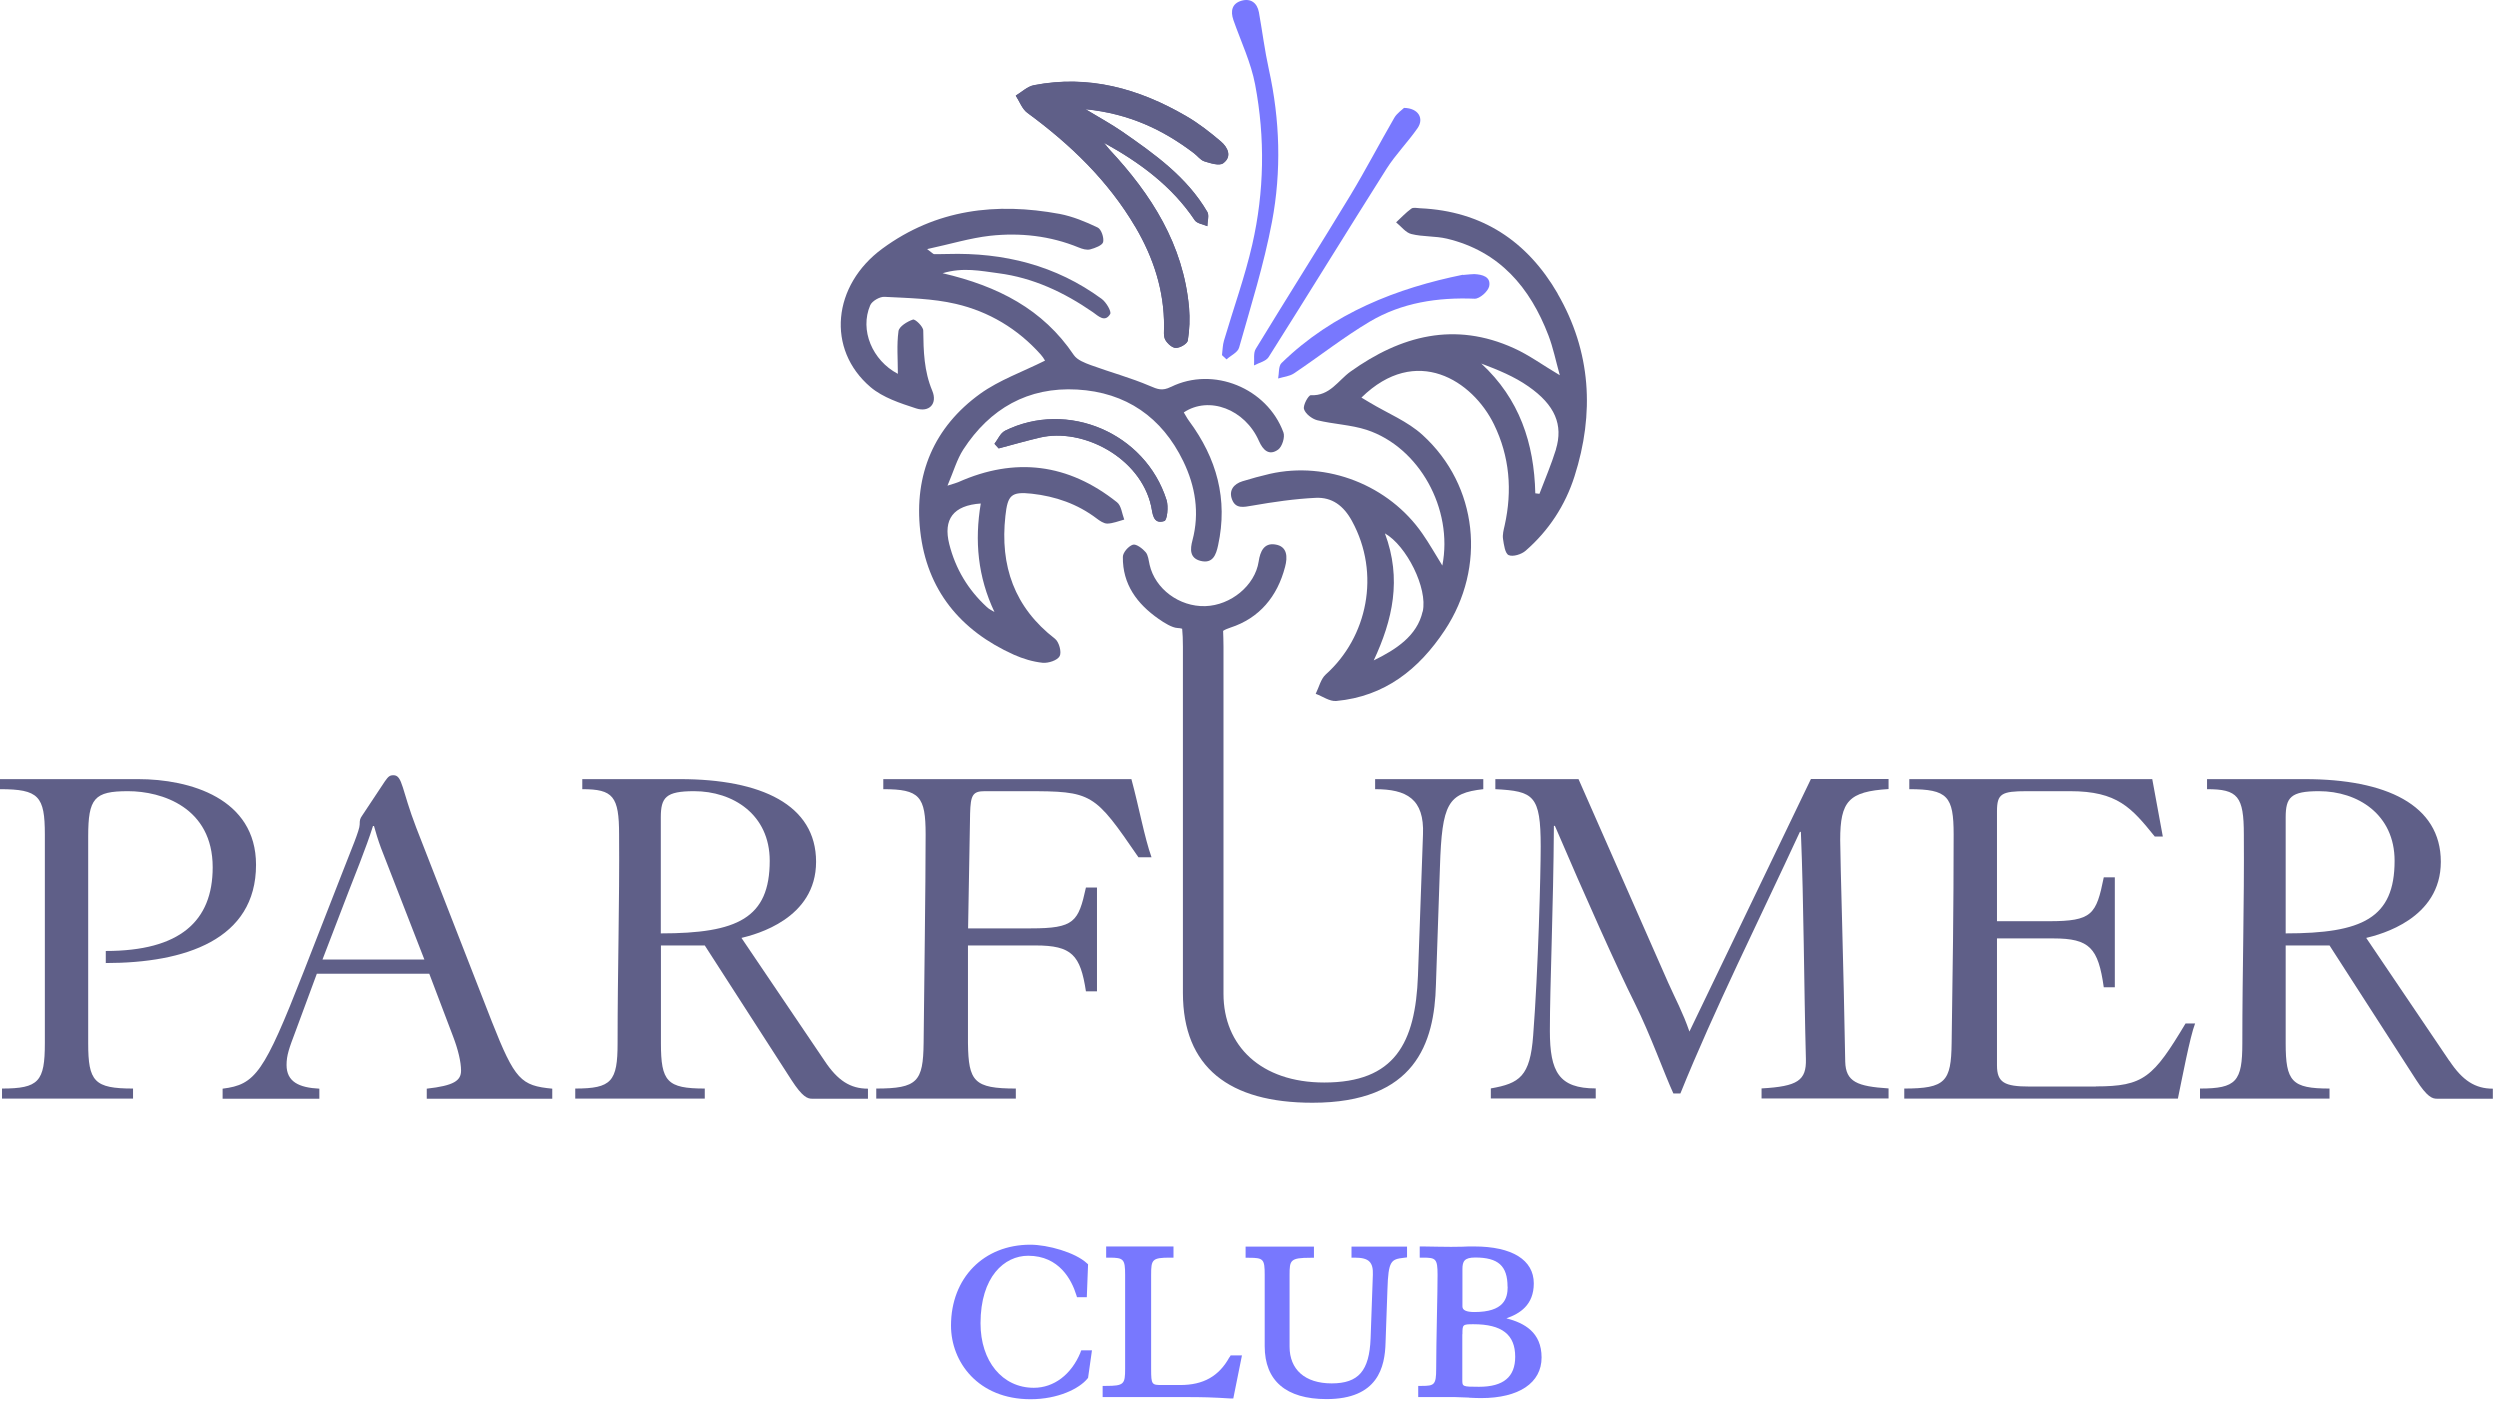 <?xml version="1.0" encoding="UTF-8"?> <svg xmlns="http://www.w3.org/2000/svg" width="199" height="112" viewBox="0 0 199 112" fill="none"><path d="M109.46 62.018V62.818C111.95 62.818 113.39 63.578 113.27 66.428L112.87 77.658C112.67 83.038 111.02 86.168 105.41 86.168C100.36 86.168 97.39 83.238 97.39 79.108V51.468C97.39 50.988 97.37 50.578 97.36 50.218C97.51 50.118 97.7 50.038 97.94 49.958C100.25 49.208 101.68 47.478 102.29 45.128C102.5 44.348 102.49 43.478 101.49 43.338C100.62 43.208 100.31 43.888 100.19 44.698C99.9 46.608 97.97 48.188 95.94 48.248C93.87 48.308 91.95 46.878 91.51 44.958C91.43 44.608 91.4 44.188 91.19 43.948C90.94 43.658 90.44 43.278 90.18 43.358C89.83 43.468 89.38 43.978 89.38 44.328C89.35 46.508 90.51 48.068 92.23 49.268C92.68 49.588 93.31 49.968 93.72 49.988C93.87 49.988 93.99 50.018 94.1 50.048C94.14 50.448 94.16 50.918 94.16 51.468V79.028C94.16 84.968 97.85 87.778 104.47 87.778C112.65 87.778 114.18 83.048 114.3 78.388L114.62 68.998C114.78 63.938 115.26 63.138 118.07 62.818V62.018H109.44" fill="#5F5F88"></path><path d="M10.99 62.018H0V62.818C3.09 62.818 3.57 63.378 3.57 66.428V83.038C3.57 86.088 3.09 86.648 0.16 86.648V87.448H10.59V86.648C7.5 86.648 7.02 86.088 7.02 83.038V66.588C7.02 63.538 7.5 62.978 10.19 62.978C12.88 62.978 16.93 64.268 16.93 69.038C16.93 73.328 14.32 75.698 8.42 75.698V76.658C14.72 76.658 20.38 74.808 20.38 68.838C20.38 63.548 15.12 62.018 10.99 62.018Z" fill="#5F5F88"></path><path d="M39.15 81.318L33.13 65.878C31.97 62.868 32.05 61.708 31.32 61.708C31.04 61.708 30.92 61.788 30.64 62.188L28.83 64.918C28.67 65.158 28.63 65.238 28.63 65.638C28.63 66.078 27.95 67.648 27.27 69.408L24.14 77.428C21.01 85.408 20.33 86.338 17.72 86.658V87.458H25.42V86.658C23.78 86.578 22.81 86.098 22.81 84.768C22.81 84.008 23.01 83.448 23.53 82.078L25.22 77.508H34.17L36.06 82.488C36.46 83.528 36.7 84.528 36.7 85.218C36.7 86.018 36.14 86.418 33.97 86.658V87.458H43.96V86.658C41.47 86.418 40.99 85.978 39.15 81.318ZM25.67 76.378L27.72 71.038C28.04 70.198 29.2 67.348 29.69 65.748H29.77C29.89 66.188 30.09 66.868 30.33 67.508L33.78 76.378H25.68H25.67Z" fill="#5F5F88"></path><path d="M65.64 84.448L59.02 74.658C60.18 74.378 64.96 73.138 64.96 68.598C64.96 64.058 60.59 62.018 54.13 62.018H46.35V62.818C48.8 62.818 49.28 63.378 49.28 66.428C49.32 72.048 49.16 77.098 49.16 83.038C49.16 86.088 48.68 86.648 45.79 86.648V87.448H56.1V86.648C53.09 86.648 52.61 86.088 52.61 83.038V75.258H56.1L63 85.968C63.88 87.328 64.28 87.458 64.64 87.458H69.09V86.658C67.69 86.658 66.68 86.018 65.64 84.448ZM52.6 74.298V65.068C52.6 63.468 53 62.978 55.25 62.978C58.34 62.978 61.27 64.828 61.27 68.518C61.27 73.088 58.7 74.298 52.6 74.298Z" fill="#5F5F88"></path><path d="M90.05 62.018H70.31V62.818C73.2 62.818 73.68 63.378 73.68 66.428C73.68 70.598 73.56 78.708 73.52 83.038C73.48 86.088 73.04 86.648 69.75 86.648V87.448H80.86V86.648C77.53 86.648 77.09 86.088 77.05 83.038V75.258H82.43C85.32 75.258 86 76.018 86.44 78.908H87.32V70.648H86.44C85.84 73.378 85.52 73.898 82.07 73.898H77.06L77.22 64.748C77.26 63.308 77.42 62.978 78.38 62.978H81.67C86.96 62.978 87.09 63.098 90.62 68.238H91.66C91.1 66.668 90.66 64.228 90.06 62.018" fill="#5F5F88"></path><path d="M134.48 82.118C133.96 80.598 133.36 79.508 132.79 78.228L125.65 62.018H119.03V62.818C122.08 62.978 122.64 63.298 122.64 67.388C122.64 69.478 122.44 77.298 122.04 82.428C121.8 85.678 120.96 86.238 118.67 86.638V87.438H127.02V86.638C124.09 86.638 123.37 85.318 123.37 82.068C123.37 78.418 123.65 72.278 123.69 65.738H123.77C126.14 71.278 128.78 77.168 130.11 79.818C131.39 82.388 132.48 85.478 133.2 87.038H133.76C136.45 80.378 140.06 73.158 143.27 66.218H143.35C143.59 72.118 143.59 78.288 143.75 84.308C143.79 85.998 143.11 86.478 140.22 86.638V87.438H150.33V86.638C147.84 86.478 146.92 86.118 146.88 84.508C146.76 77.248 146.48 68.418 146.48 66.858C146.48 63.768 147.16 63.008 150.33 62.808V62.008H144.15L134.48 82.108" fill="#5F5F88"></path><path d="M166.83 86.488H161.53C159.56 86.488 158.96 86.168 158.96 84.808V74.698H163.45C166.34 74.698 167.02 75.458 167.46 78.588H168.34V69.838H167.46C166.86 72.808 166.54 73.328 163.09 73.328H158.96V64.578C158.96 63.178 159.32 62.978 161.33 62.978H164.78C168.55 62.978 169.67 64.298 171.52 66.588H172.16L171.32 62.018H151.98V62.818C155.03 62.818 155.51 63.378 155.51 66.428C155.51 72.208 155.43 77.818 155.35 83.038C155.31 86.088 154.87 86.648 151.58 86.648V87.448H173.36C173.68 85.918 174.32 82.518 174.73 81.468H173.97C171.4 85.758 170.64 86.478 166.83 86.478" fill="#5F5F88"></path><path d="M194.97 84.448L188.35 74.658C189.51 74.378 194.29 73.138 194.29 68.598C194.29 64.058 189.92 62.018 183.46 62.018H175.68V62.818C178.13 62.818 178.61 63.378 178.61 66.428C178.65 72.048 178.49 77.098 178.49 83.038C178.49 86.088 178.01 86.648 175.12 86.648V87.448H185.43V86.648C182.42 86.648 181.94 86.088 181.94 83.038V75.258H185.43L192.33 85.968C193.21 87.328 193.61 87.458 193.98 87.458H198.43V86.658C197.03 86.658 196.02 86.018 194.98 84.448M181.94 74.298V65.068C181.94 63.468 182.34 62.978 184.59 62.978C187.68 62.978 190.61 64.828 190.61 68.518C190.61 73.088 188.04 74.298 181.94 74.298Z" fill="#5F5F88"></path><path d="M86.01 107.648C85.28 109.418 83.89 110.468 82.29 110.468C79.79 110.468 78.05 108.358 78.05 105.338C78.05 101.618 79.95 99.958 81.84 99.958C84.33 99.958 85.31 101.908 85.67 103.068L85.73 103.258H86.51L86.61 100.638L86.52 100.558C85.59 99.688 83.4 99.078 82.01 99.078C78.3 99.078 75.7 101.728 75.7 105.518C75.7 108.428 77.87 111.378 82.03 111.378C84.23 111.378 85.92 110.528 86.56 109.738L86.61 109.678L86.92 107.488H86.07L86 107.648" fill="#7878FE"></path><path d="M97.86 108.038C97.03 109.548 95.79 110.248 93.95 110.248H92.54C91.68 110.248 91.63 110.248 91.63 108.958V101.468C91.63 100.258 91.71 100.108 93.14 100.108H93.41V99.218H88.05V100.108H88.32C89.44 100.108 89.56 100.238 89.56 101.468V108.958C89.56 110.168 89.48 110.318 88.04 110.318H87.77V111.208H94.37C94.93 111.208 95.52 111.208 96.12 111.228C96.72 111.248 97.33 111.278 97.94 111.318H98.17L98.86 107.888H97.96L97.88 108.028" fill="#7878FE"></path><path d="M107.56 100.108H107.83C108.43 100.108 108.81 100.208 109.02 100.438C109.22 100.648 109.3 100.978 109.28 101.468L109.1 106.538C109 109.118 108.14 110.118 106 110.118C103.86 110.118 102.65 108.998 102.65 107.198V101.478C102.65 100.308 102.7 100.118 104.32 100.118H104.59V99.228H99.15V100.118H99.42C100.57 100.118 100.67 100.228 100.67 101.478V107.158C100.67 109.908 102.37 111.368 105.59 111.368C109.7 111.368 110.24 108.798 110.29 106.878L110.44 102.648C110.51 100.338 110.73 100.238 111.76 100.118L112 100.088V99.228H107.58V100.118" fill="#7878FE"></path><path d="M116.95 111.258C117.32 111.278 117.65 111.288 117.9 111.288C120.91 111.288 122.71 110.078 122.71 108.058C122.71 106.038 121.33 105.308 119.91 104.938C120.98 104.568 122.09 103.878 122.09 102.158C122.09 100.288 120.36 99.218 117.35 99.218C116.96 99.218 116.67 99.218 116.39 99.238C115.84 99.258 115.2 99.248 114.5 99.238C114.1 99.238 113.69 99.218 113.28 99.218H113.01V100.108H113.28C114.28 100.108 114.43 100.188 114.43 101.468C114.43 102.118 114.41 103.378 114.38 104.718C114.35 106.278 114.32 107.948 114.32 108.958C114.32 110.238 114.17 110.318 113.16 110.318H112.89V111.208H115.83L116.94 111.248M120.01 102.428C120.01 103.368 119.71 104.438 117.36 104.438C116.727 104.438 116.41 104.292 116.41 103.998V101.028C116.41 100.398 116.56 100.098 117.43 100.098C119.26 100.098 120 100.768 120 102.418L120.01 102.428ZM116.41 106.208C116.41 105.438 116.41 105.408 117.28 105.408C119.55 105.408 120.61 106.228 120.61 107.998C120.61 109.608 119.67 110.388 117.73 110.388C116.4 110.388 116.4 110.368 116.4 109.838V106.198L116.41 106.208Z" fill="#7878FE"></path><path d="M87.87 11.358C90.72 12.928 93.28 14.808 95.1 17.528C95.28 17.788 95.76 17.848 96.1 17.998C96.1 17.618 96.26 17.148 96.1 16.868C94.47 14.078 91.9 12.258 89.32 10.468C88.48 9.888 87.58 9.398 86.4 8.688C89.87 9.038 92.57 10.318 95.03 12.188C95.31 12.398 95.55 12.738 95.86 12.838C96.35 12.988 97.05 13.218 97.36 12.988C98.09 12.458 97.72 11.718 97.18 11.258C96.31 10.518 95.39 9.798 94.4 9.228C90.65 7.048 86.66 5.928 82.29 6.778C81.78 6.878 81.33 7.318 80.85 7.608C81.15 8.068 81.36 8.678 81.78 8.978C85.2 11.488 88.21 14.378 90.38 18.068C91.82 20.518 92.67 23.128 92.66 25.988C92.66 26.348 92.6 26.758 92.76 27.048C92.92 27.338 93.32 27.698 93.6 27.688C93.94 27.688 94.51 27.358 94.55 27.098C94.69 26.248 94.72 25.358 94.65 24.498C94.2 19.468 91.65 15.478 88.31 11.898C88.16 11.728 88.02 11.548 87.88 11.368" fill="#5F5F88"></path><path d="M97.63 28.608C97.97 28.298 98.52 28.058 98.63 27.678C99.57 24.358 100.61 21.048 101.25 17.658C102.01 13.628 101.89 9.548 101 5.518C100.67 4.018 100.48 2.488 100.21 0.978C100.07 0.218 99.55 -0.152 98.82 0.058C98.07 0.278 97.93 0.868 98.18 1.598C98.78 3.308 99.58 4.978 99.91 6.738C100.71 10.978 100.64 15.258 99.68 19.468C99.09 22.048 98.18 24.558 97.43 27.108C97.32 27.478 97.32 27.878 97.27 28.268C97.39 28.388 97.52 28.498 97.64 28.618" fill="#7878FE"></path><path d="M111.76 8.588C111.59 8.758 111.19 9.018 110.98 9.388C109.8 11.428 108.71 13.528 107.49 15.548C105.01 19.638 102.45 23.678 99.96 27.768C99.75 28.108 99.86 28.648 99.82 29.088C100.21 28.878 100.77 28.758 100.98 28.428C104.13 23.448 107.21 18.428 110.36 13.448C111.09 12.298 112.06 11.318 112.84 10.198C113.37 9.428 112.91 8.608 111.76 8.588Z" fill="#7878FE"></path><path d="M116.45 21.868C111.24 22.928 106.12 24.888 102.01 28.898C101.76 29.138 101.82 29.708 101.74 30.128C102.16 29.998 102.64 29.958 102.99 29.728C105.02 28.368 106.95 26.838 109.04 25.598C111.59 24.088 114.44 23.658 117.39 23.778C117.78 23.788 118.45 23.198 118.54 22.788C118.69 22.028 118 21.848 117.35 21.818C117.15 21.818 116.95 21.848 116.44 21.888" fill="#7878FE"></path><path d="M79.5 35.698C80.59 35.408 81.67 35.098 82.77 34.838C86.19 34.028 90.77 36.418 91.63 40.288C91.75 40.808 91.75 41.788 92.68 41.478C92.91 41.408 93.02 40.328 92.86 39.818C91.17 34.468 84.97 31.828 79.99 34.298C79.63 34.478 79.43 34.978 79.16 35.328C79.27 35.448 79.38 35.568 79.49 35.688" fill="#5F5F88"></path><path d="M79.99 34.298C79.63 34.478 79.43 34.978 79.16 35.328C79.27 35.448 79.38 35.568 79.49 35.688C80.58 35.398 81.66 35.088 82.76 34.828C86.18 34.018 90.76 36.408 91.63 40.278C91.75 40.798 91.75 41.778 92.68 41.468C92.91 41.398 93.02 40.318 92.86 39.808C91.17 34.458 84.98 31.818 79.99 34.288" fill="#5F5F88"></path><path d="M90.38 18.068C91.82 20.518 92.67 23.128 92.66 25.998C92.66 26.358 92.6 26.768 92.76 27.058C92.92 27.348 93.32 27.708 93.6 27.698C93.94 27.698 94.51 27.368 94.55 27.098C94.69 26.248 94.72 25.358 94.65 24.498C94.2 19.468 91.65 15.478 88.31 11.898C88.16 11.728 88.02 11.548 87.88 11.368C90.73 12.938 93.29 14.818 95.11 17.538C95.29 17.798 95.77 17.858 96.11 18.008C96.11 17.628 96.27 17.158 96.11 16.878C94.48 14.088 91.91 12.268 89.33 10.478C88.49 9.898 87.59 9.408 86.41 8.698C89.88 9.048 92.58 10.328 95.04 12.198C95.32 12.408 95.56 12.748 95.87 12.848C96.36 12.998 97.06 13.228 97.37 12.998C98.1 12.468 97.73 11.728 97.19 11.268C96.32 10.528 95.4 9.808 94.41 9.238C90.66 7.058 86.66 5.938 82.3 6.788C81.79 6.888 81.34 7.328 80.86 7.618C81.16 8.078 81.37 8.688 81.78 8.988C85.2 11.498 88.21 14.388 90.38 18.078" fill="#5F5F88"></path><path d="M93.2 30.798C92.52 31.138 92.15 30.988 91.52 30.718C90 30.068 88.4 29.638 86.84 29.068C86.35 28.888 85.75 28.658 85.48 28.268C83.02 24.608 79.44 22.778 75.03 21.748C76.67 21.258 78.07 21.568 79.46 21.748C82.24 22.108 84.7 23.268 86.99 24.848C87.43 25.158 87.95 25.698 88.37 24.998C88.49 24.798 88.05 24.048 87.69 23.788C84.05 21.118 79.9 20.088 75.43 20.218C75.07 20.218 74.71 20.238 74.35 20.228C74.29 20.228 74.23 20.148 73.8 19.828C75.66 19.428 77.22 18.948 78.81 18.768C81.21 18.508 83.59 18.768 85.86 19.698C86.15 19.818 86.51 19.928 86.79 19.848C87.17 19.748 87.75 19.528 87.81 19.268C87.89 18.918 87.66 18.238 87.37 18.108C86.41 17.648 85.39 17.228 84.35 17.028C79.3 16.098 74.52 16.648 70.24 19.788C66.27 22.698 65.75 27.798 69.3 30.818C70.28 31.648 71.66 32.098 72.92 32.508C73.96 32.848 74.64 32.138 74.21 31.108C73.55 29.538 73.51 27.948 73.49 26.308C73.49 25.998 72.85 25.378 72.67 25.438C72.22 25.588 71.57 25.988 71.52 26.358C71.37 27.448 71.47 28.578 71.47 29.758C69.43 28.688 68.42 26.268 69.27 24.298C69.41 23.968 70.02 23.608 70.4 23.628C72.3 23.728 74.24 23.758 76.08 24.188C78.71 24.798 81.01 26.168 82.84 28.218C82.97 28.358 83.08 28.528 83.18 28.698C83.18 28.698 83.18 28.698 83.18 28.708C81.4 29.598 79.55 30.248 78.03 31.338C74.34 33.998 72.75 37.778 73.25 42.268C73.77 46.958 76.44 50.198 80.71 52.118C81.43 52.438 82.22 52.678 83 52.758C83.45 52.798 84.17 52.568 84.35 52.228C84.52 51.908 84.3 51.098 83.98 50.848C80.74 48.348 79.59 45.038 80.03 41.068C80.21 39.418 80.48 39.118 82.13 39.298C84.01 39.508 85.76 40.108 87.29 41.268C87.54 41.458 87.86 41.678 88.14 41.678C88.59 41.668 89.04 41.478 89.49 41.358C89.31 40.888 89.26 40.248 88.91 39.978C85.04 36.898 80.81 36.358 76.28 38.378C76.14 38.438 75.99 38.478 75.42 38.658C75.91 37.508 76.17 36.568 76.68 35.778C78.8 32.518 81.83 30.788 85.74 31.008C89.63 31.228 92.49 33.208 94.19 36.718C95.15 38.698 95.5 40.818 94.92 43.008C94.73 43.718 94.69 44.428 95.57 44.648C96.54 44.888 96.8 44.158 96.96 43.408C97.76 39.738 96.85 36.478 94.65 33.508C94.49 33.298 94.37 33.048 94.23 32.828C96.24 31.488 99.1 32.578 100.21 35.098C100.53 35.828 101.02 36.308 101.74 35.788C102.06 35.558 102.3 34.788 102.16 34.418C100.86 30.888 96.57 29.138 93.21 30.798M78.07 40.078C77.57 43.048 77.83 45.908 79.16 48.718C78.95 48.588 78.72 48.488 78.55 48.318C77.06 46.948 76.06 45.288 75.56 43.308C75.07 41.338 75.87 40.228 78.08 40.078H78.07ZM83.2 28.708C83.22 28.768 83.2 28.818 83.2 28.708Z" fill="#5F5F88"></path><path d="M123.99 23.368C121.57 19.198 117.97 16.798 113.05 16.578C112.81 16.568 112.5 16.488 112.34 16.608C111.9 16.928 111.53 17.328 111.13 17.698C111.53 18.018 111.89 18.518 112.34 18.628C113.26 18.858 114.25 18.778 115.18 18.998C119.35 19.998 121.79 22.868 123.26 26.708C123.63 27.678 123.84 28.718 124.16 29.868C122.79 29.058 121.71 28.258 120.51 27.718C115.8 25.578 111.52 26.708 107.5 29.578C106.51 30.288 105.85 31.538 104.34 31.458C104.16 31.448 103.7 32.258 103.8 32.568C103.91 32.938 104.43 33.338 104.84 33.448C106.14 33.768 107.53 33.808 108.79 34.218C112.97 35.598 115.69 40.508 114.81 45.018C114.25 44.118 113.78 43.278 113.23 42.488C110.56 38.618 105.63 36.688 101.08 37.718C100.34 37.888 99.62 38.088 98.9 38.308C98.19 38.528 97.8 39.048 98.07 39.758C98.36 40.518 98.99 40.368 99.68 40.248C101.35 39.958 103.04 39.708 104.73 39.628C106.03 39.568 106.95 40.248 107.62 41.478C109.91 45.668 108.85 50.718 105.53 53.688C105.13 54.048 104.99 54.708 104.73 55.228C105.28 55.428 105.84 55.848 106.37 55.798C110.22 55.438 112.94 53.288 115.01 50.158C118.32 45.148 117.66 38.658 113.24 34.628C112.05 33.538 110.45 32.898 109.04 32.048C108.85 31.938 108.66 31.818 108.37 31.648C112.73 27.378 117.22 30.298 118.92 33.778C120.17 36.338 120.39 39.048 119.77 41.828C119.69 42.178 119.59 42.548 119.64 42.898C119.71 43.358 119.8 44.058 120.09 44.188C120.43 44.338 121.11 44.128 121.44 43.838C123.28 42.238 124.6 40.218 125.33 37.918C126.93 32.908 126.66 27.988 123.98 23.368M113.24 48.678C112.81 50.608 111.13 51.698 109.35 52.568C110.85 49.348 111.6 46.098 110.24 42.458C111.95 43.428 113.66 46.818 113.25 48.678H113.24ZM123.86 35.758C123.49 36.958 122.99 38.128 122.54 39.308C122.43 39.298 122.32 39.278 122.21 39.268C122.12 35.278 120.95 31.748 117.91 28.938C119.26 29.448 120.55 29.978 121.66 30.758C123.79 32.238 124.44 33.828 123.85 35.768L123.86 35.758Z" fill="#5F5F88"></path></svg> 